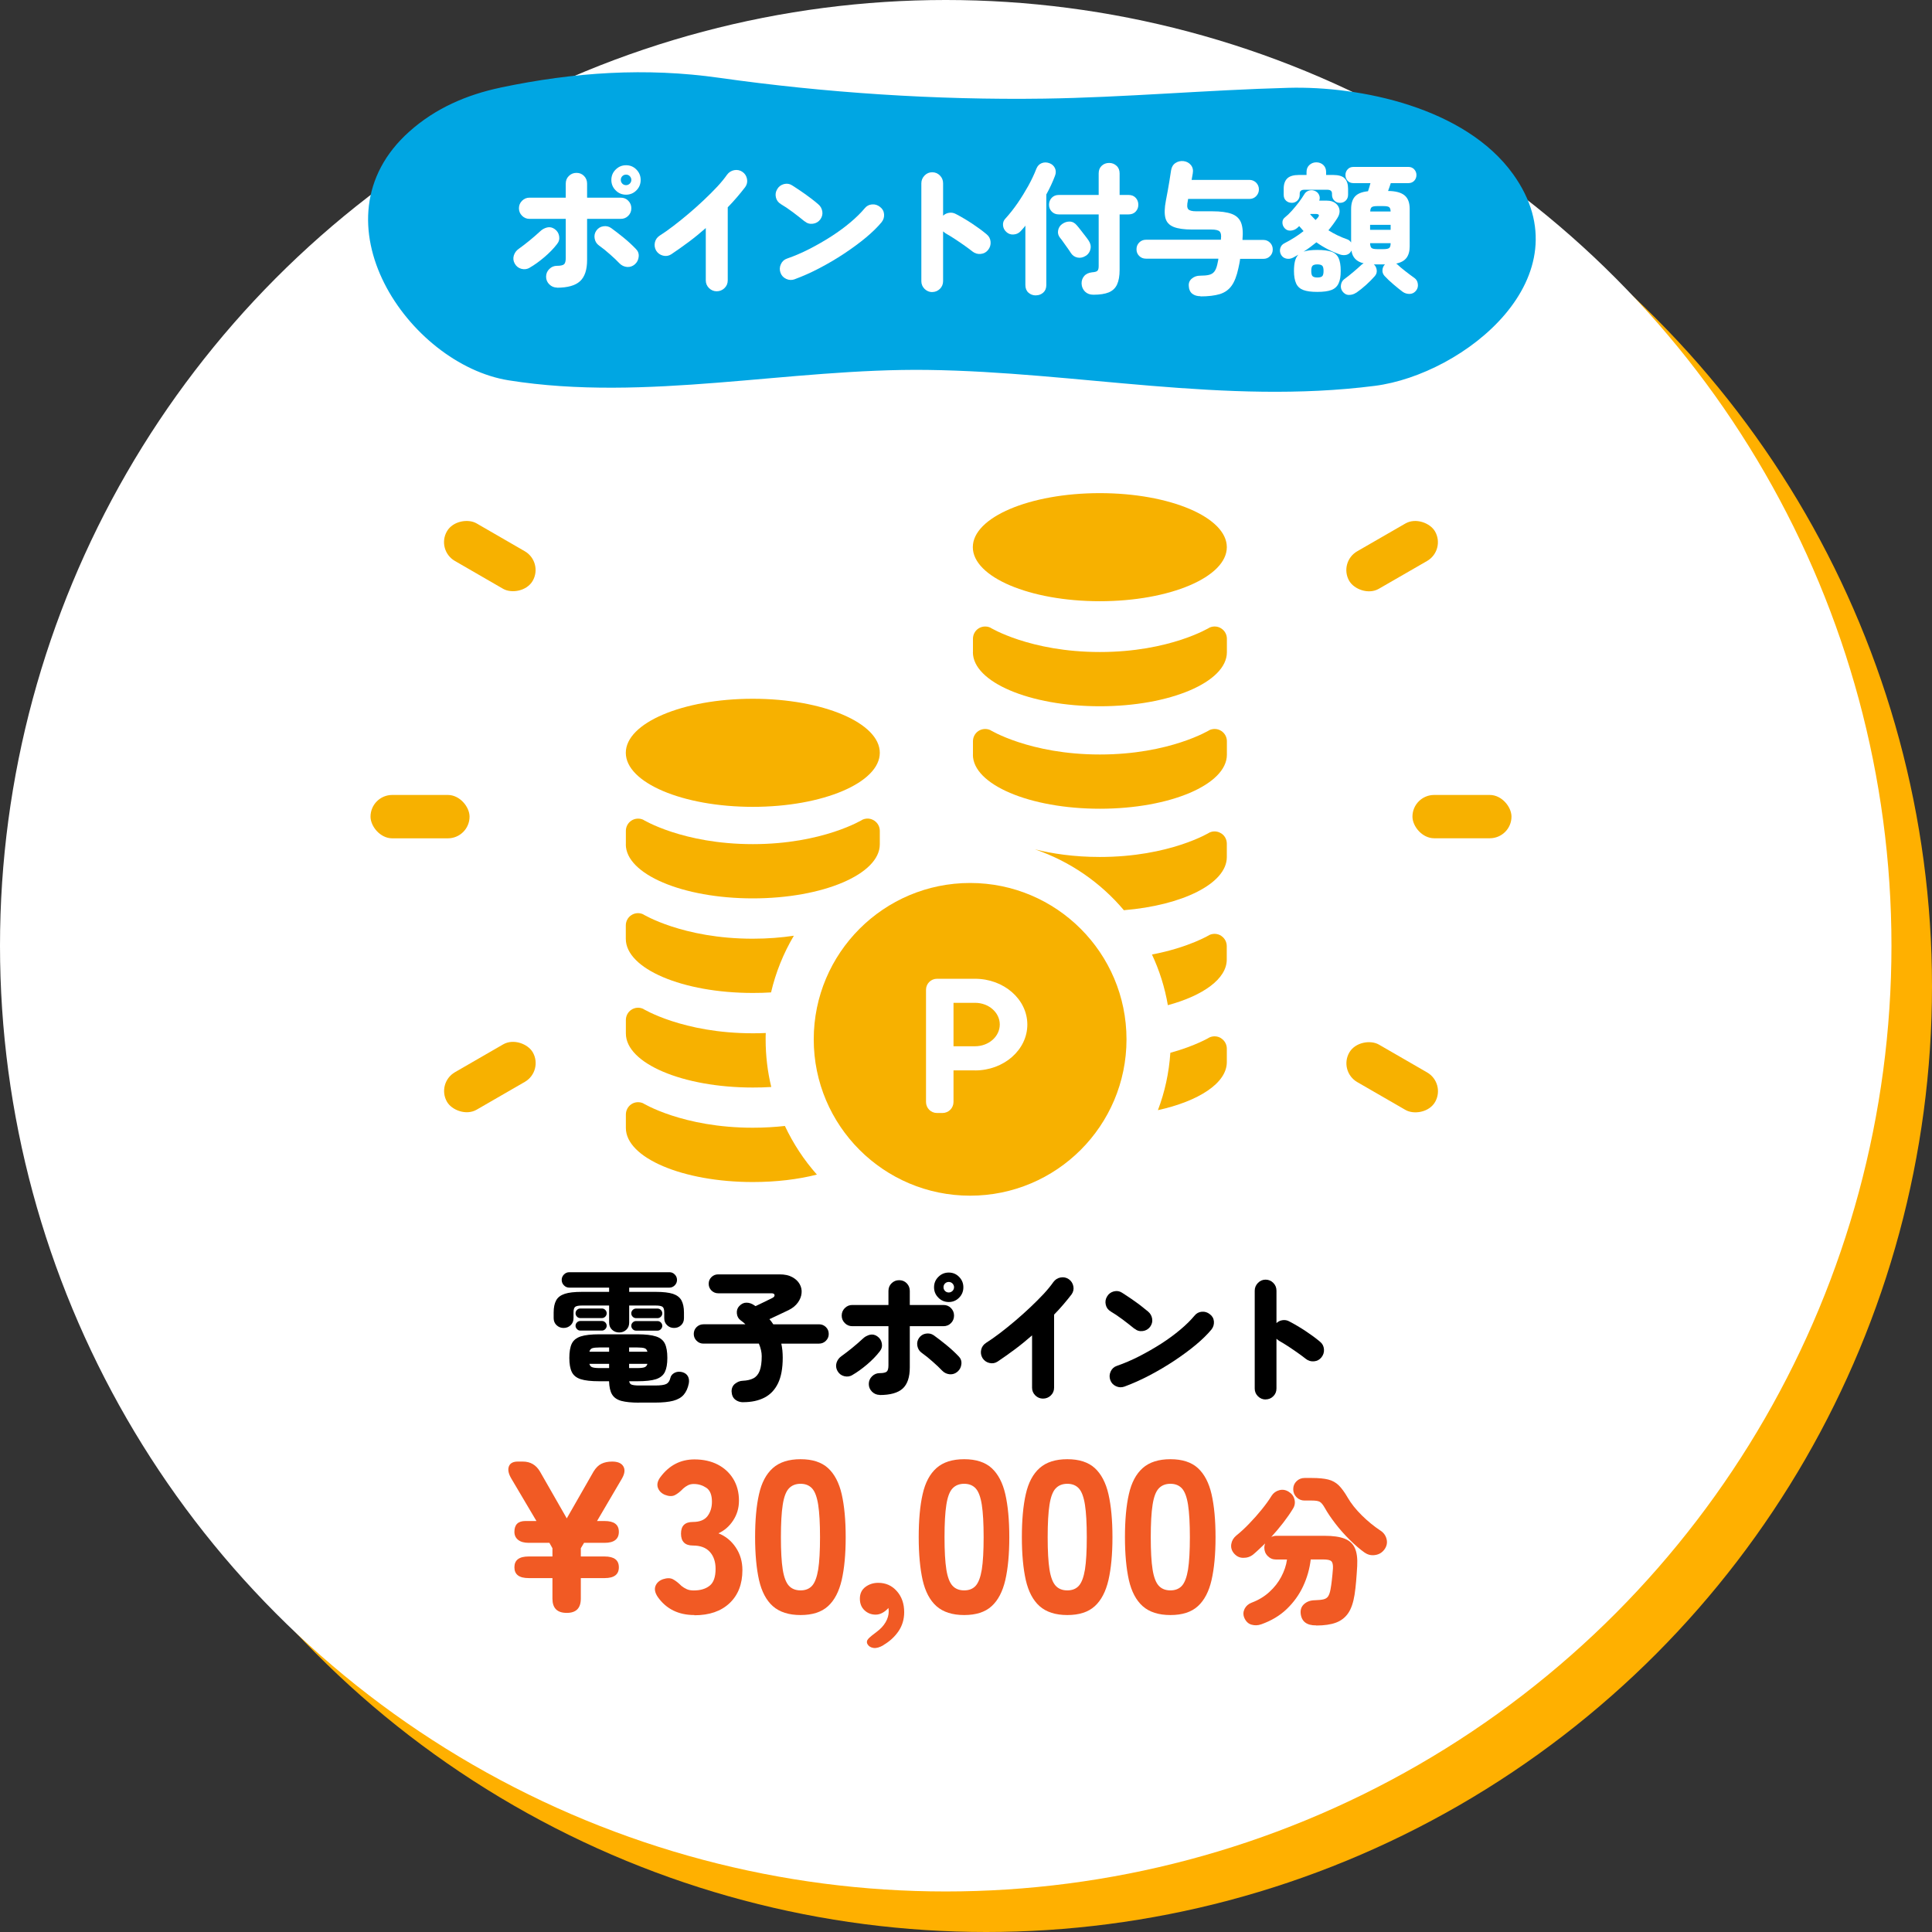 <?xml version="1.0" encoding="UTF-8"?><svg id="_レイヤー_2" xmlns="http://www.w3.org/2000/svg" width="286" height="286" viewBox="0 0 286 286"><rect x="0" y="0" width="286" height="286" fill="#333333" stroke="none"/><defs><style>.cls-1{fill:#00a6e3;}.cls-1,.cls-2,.cls-3,.cls-4,.cls-5,.cls-6{stroke-width:0px;}.cls-2{fill:#f7b100;}.cls-4{fill:#ffb000;}.cls-5{fill:#fff;}.cls-6{fill:#f15a24;}</style></defs><g id="_レイヤー_1-2"><circle class="cls-4" cx="146" cy="146" r="140"/><circle class="cls-5" cx="140" cy="140" r="140"/><path class="cls-3" d="m91.66,197.25c-.41,0-.76-.13-1.05-.4-.29-.27-.44-.62-.44-1.07v-2.52h-3.99c-.49,0-.83.06-1.01.18-.18.12-.27.4-.27.85v.84c0,.43-.14.78-.43,1.05-.29.27-.63.4-1.04.4s-.73-.13-1.03-.4c-.29-.27-.44-.62-.44-1.05v-.84c0-.74.12-1.34.37-1.79.24-.45.67-.77,1.27-.97.6-.2,1.44-.29,2.52-.29h4.05v-.63h-5.9c-.31,0-.57-.11-.79-.34-.22-.22-.33-.49-.33-.8s.11-.57.33-.8c.22-.22.48-.34.79-.34h14.83c.31,0,.57.11.79.34.22.22.33.49.33.8s-.11.57-.33.8c-.22.22-.48.34-.79.34h-5.96v.63h3.97c1.08,0,1.91.1,2.51.29.59.2,1.01.52,1.26.97.24.45.37,1.04.37,1.79v.84c0,.43-.14.78-.43,1.05-.29.27-.63.4-1.04.4s-.73-.13-1.02-.4c-.29-.27-.43-.62-.43-1.05v-.84c0-.45-.09-.73-.27-.85s-.52-.18-1.01-.18h-3.91v2.52c0,.45-.14.8-.43,1.07-.29.27-.63.4-1.04.4Zm2.96,10.39c-1.12,0-2-.09-2.64-.26-.64-.18-1.09-.49-1.37-.95s-.42-1.11-.45-1.96h-1.45c-1.2,0-2.12-.1-2.76-.31s-1.07-.57-1.31-1.07-.36-1.2-.36-2.08.12-1.6.36-2.1.68-.86,1.31-1.07,1.56-.32,2.76-.32h5.65c1.2,0,2.12.11,2.76.32.64.21,1.07.57,1.31,1.07.24.5.36,1.2.36,2.1s-.12,1.58-.36,2.08c-.24.5-.68.86-1.31,1.07-.64.21-1.56.31-2.76.31h-1.22c.04.27.17.44.38.51s.57.12,1.09.12h2.35c.83,0,1.39-.08,1.68-.23s.49-.44.59-.86c.07-.34.27-.59.61-.78.34-.18.72-.22,1.16-.11.39.11.67.32.83.61s.21.64.14,1.05c-.14.7-.39,1.26-.75,1.68s-.88.72-1.56.9c-.69.18-1.58.27-2.69.27h-2.35Zm-8.71-12.52c-.2,0-.36-.07-.5-.21-.14-.14-.21-.31-.21-.5s.07-.36.21-.5c.14-.14.31-.21.5-.21h3.19c.2,0,.36.07.5.21.14.14.21.31.21.5s-.07.36-.21.5c-.14.14-.31.21-.5.21h-3.19Zm0,1.85c-.2,0-.36-.07-.5-.22-.14-.15-.21-.31-.21-.49,0-.2.07-.36.21-.5.14-.14.31-.21.5-.21h3.19c.2,0,.36.07.5.21.14.14.21.31.21.5,0,.18-.07.35-.21.49-.14.15-.31.22-.5.22h-3.19Zm1.34,3.13h2.92v-.63h-1.43c-.49,0-.84.04-1.06.11-.22.07-.36.25-.43.52Zm1.49,2.42h1.43v-.63h-2.92c.07.27.21.44.43.51.22.08.57.12,1.06.12Zm4.39-2.42h2.71c-.07-.28-.21-.45-.43-.52-.22-.07-.58-.11-1.08-.11h-1.2v.63Zm0,2.42h1.2c.5,0,.86-.04,1.08-.12.22-.08.36-.25.43-.51h-2.71v.63Zm1.03-7.39c-.2,0-.36-.07-.5-.21-.14-.14-.21-.31-.21-.5s.07-.36.21-.5c.14-.14.31-.21.5-.21h3.17c.2,0,.36.07.5.21s.21.31.21.5-.07.36-.21.5-.31.21-.5.21h-3.17Zm0,1.85c-.2,0-.36-.07-.5-.22-.14-.15-.21-.31-.21-.49,0-.2.07-.36.21-.5.14-.14.31-.21.5-.21h3.17c.2,0,.36.07.5.21.14.14.21.31.21.5,0,.18-.07.35-.21.49-.14.15-.31.22-.5.22h-3.17Z"/><path class="cls-3" d="m110.05,207.58c-.48,0-.88-.13-1.21-.39-.33-.26-.51-.65-.54-1.19-.01-.49.16-.88.51-1.16.36-.28.74-.43,1.14-.44.64-.03,1.17-.15,1.59-.37.41-.22.72-.59.92-1.11.2-.53.3-1.25.3-2.17,0-.56-.14-1.18-.42-1.85h-8.21c-.39,0-.73-.14-1.01-.42s-.42-.62-.42-1.01.14-.75.42-1.02c.28-.27.62-.41,1.01-.41h6.22c-.21-.21-.44-.4-.69-.57-.35-.25-.54-.6-.58-1.04-.04-.44.08-.8.35-1.08.32-.35.69-.52,1.09-.51.41,0,.81.15,1.2.43l.13.08c.32-.15.66-.32,1.02-.49.36-.17.67-.33.94-.46.27-.13.44-.21.49-.24.27-.13.38-.28.36-.45-.03-.18-.18-.26-.46-.26h-7.88c-.39,0-.72-.14-1-.41-.27-.27-.41-.6-.41-1s.14-.72.41-.99c.27-.27.61-.4,1-.4h9.09c.74,0,1.36.13,1.86.4.5.27.86.61,1.1,1.03.24.42.34.87.29,1.34-.04.48-.22.94-.54,1.39-.32.45-.77.83-1.38,1.13-.42.21-.88.43-1.37.65-.49.22-.98.46-1.47.69.2.22.39.48.57.76h6.78c.39,0,.73.14,1.01.41.28.27.42.61.42,1.02s-.14.73-.42,1.01c-.28.28-.62.42-1.01.42h-5.59c.07.32.12.66.16,1.01.03.35.05.71.05,1.07,0,1.57-.23,2.83-.7,3.8s-1.14,1.67-2.02,2.12c-.88.45-1.92.67-3.14.67Z"/><path class="cls-3" d="m126.19,203.55c-.38.22-.78.28-1.22.17-.43-.11-.76-.36-.99-.76-.22-.39-.27-.79-.15-1.21.13-.41.37-.75.74-1,.5-.36,1.04-.77,1.6-1.23s1.07-.9,1.53-1.33c.32-.31.68-.51,1.07-.6s.76-.01,1.11.24c.36.25.58.59.66,1.03.08.43-.02.83-.3,1.18-.53.69-1.17,1.34-1.9,1.96-.74.62-1.45,1.14-2.15,1.54Zm4.03,2.94c-.43,0-.81-.16-1.13-.47-.32-.32-.48-.7-.48-1.14s.16-.83.48-1.14c.32-.32.7-.47,1.13-.47.53,0,.88-.08,1.05-.23.17-.15.25-.47.25-.94v-5.78h-5.35c-.43,0-.81-.15-1.11-.46-.31-.31-.46-.68-.46-1.11s.15-.8.46-1.11c.31-.31.68-.46,1.11-.46h5.35v-2.08c0-.45.15-.83.46-1.13.31-.31.69-.46,1.13-.46s.82.15,1.12.46c.3.31.45.69.45,1.13v2.08h4.98c.45,0,.82.15,1.12.46.3.31.45.68.45,1.11s-.15.81-.45,1.11c-.3.31-.68.46-1.12.46h-4.98v6.09c0,1.46-.35,2.5-1.05,3.14s-1.84.96-3.42.96Zm11.53-3.44c-.34.29-.72.42-1.15.39-.43-.04-.81-.21-1.13-.54-.39-.41-.85-.85-1.39-1.32-.53-.48-1.08-.92-1.64-1.32-.35-.25-.56-.59-.64-1.02-.08-.43,0-.82.24-1.17.25-.36.59-.58,1.02-.65.43-.07.82.01,1.17.25.53.38,1.14.85,1.83,1.41.69.56,1.29,1.12,1.83,1.68.32.31.47.69.43,1.14-.04.46-.22.84-.56,1.14Zm-1.3-10.31c-.6,0-1.12-.21-1.54-.64-.43-.43-.64-.94-.64-1.54s.21-1.12.64-1.54c.43-.43.94-.64,1.54-.64s1.11.21,1.53.64c.42.43.63.94.63,1.54s-.21,1.12-.63,1.54c-.42.43-.93.64-1.53.64Zm0-1.41c.21,0,.39-.08.55-.23.15-.15.23-.34.23-.55s-.08-.39-.23-.55c-.15-.15-.34-.23-.55-.23-.22,0-.41.08-.56.23s-.22.34-.22.55.07.39.22.55c.15.15.33.23.56.23Z"/><path class="cls-3" d="m154.39,207.04c-.43,0-.81-.16-1.13-.47-.32-.32-.48-.7-.48-1.14v-7.75c-.81.71-1.65,1.4-2.52,2.05-.87.65-1.74,1.26-2.6,1.84-.38.24-.78.3-1.22.19s-.77-.36-1.01-.74c-.22-.39-.28-.8-.18-1.23.1-.43.35-.76.72-1,.6-.38,1.27-.85,2.01-1.41.74-.56,1.49-1.17,2.26-1.82.77-.65,1.52-1.32,2.26-2.02.73-.69,1.4-1.36,2-2,.59-.64,1.07-1.23,1.44-1.76.27-.36.62-.59,1.06-.67s.84,0,1.21.25c.36.25.59.6.68,1.04.09.44,0,.84-.26,1.21-.38.49-.78.99-1.21,1.49-.43.5-.89,1.01-1.38,1.51v10.82c0,.45-.16.83-.48,1.14-.32.31-.71.47-1.16.47Z"/><path class="cls-3" d="m167.95,196.71c-.56-.46-1.16-.93-1.79-1.4s-1.21-.86-1.74-1.17c-.39-.24-.64-.57-.73-1-.1-.43-.04-.83.19-1.21.22-.39.56-.64,1-.76.44-.11.84-.05,1.21.19.42.27.87.56,1.35.89s.94.66,1.39,1c.44.34.81.64,1.12.9.34.28.54.64.61,1.07.07.43-.04.83-.31,1.2-.27.35-.63.56-1.08.62-.46.06-.86-.05-1.21-.35Zm-1.49,8.55c-.42.15-.84.14-1.25-.05-.41-.19-.7-.49-.85-.91-.15-.42-.14-.84.05-1.26.19-.42.49-.7.91-.84,1.09-.38,2.2-.85,3.33-1.43s2.21-1.2,3.26-1.87c1.04-.67,1.99-1.37,2.83-2.08.85-.71,1.54-1.4,2.09-2.06.28-.35.64-.54,1.08-.58.44-.04.84.09,1.19.37.36.27.56.62.6,1.07.03.45-.09.85-.37,1.2-.59.71-1.36,1.47-2.32,2.27-.96.8-2.03,1.58-3.2,2.36-1.18.78-2.4,1.5-3.66,2.16s-2.5,1.21-3.69,1.65Z"/><path class="cls-3" d="m187.35,207.17c-.43,0-.81-.16-1.13-.47-.32-.32-.48-.7-.48-1.14v-14.49c0-.45.16-.83.48-1.16.32-.32.7-.48,1.13-.48s.83.16,1.14.48c.32.32.47.71.47,1.16v4.79c.25-.24.55-.38.9-.43.35-.05.68.01.99.18.83.43,1.63.91,2.42,1.43.78.52,1.5,1.04,2.14,1.58.35.28.54.65.58,1.1s-.09.86-.37,1.21c-.28.35-.65.55-1.1.59-.46.04-.86-.08-1.21-.36-.39-.31-.83-.63-1.31-.97s-.96-.65-1.42-.96c-.46-.3-.88-.55-1.24-.75-.06-.04-.12-.09-.18-.14-.06-.05-.13-.1-.2-.16v7.37c0,.45-.16.83-.47,1.14-.31.31-.7.47-1.14.47Z"/><path class="cls-2" d="m144.34,148.45h-3.19v6.43h3.19c2.02,0,3.66-1.44,3.66-3.22s-1.64-3.21-3.66-3.21Z"/><path class="cls-2" d="m143.61,130.71c-12.78,0-23.15,10.37-23.15,23.15s10.37,23.14,23.15,23.14,23.15-10.36,23.15-23.14-10.37-23.15-23.15-23.15Zm.73,27.74h-3.19v4.68c0,.9-.73,1.63-1.63,1.63h-.82c-.9,0-1.62-.73-1.62-1.63v-16.62c0-.89.73-1.62,1.62-1.62h5.64c4.27,0,7.74,3.04,7.74,6.78s-3.47,6.79-7.74,6.79Z"/><path class="cls-2" d="m130.24,111.44c0,4.42-8.42,8-18.8,8s-18.8-3.58-18.8-8,8.41-8,18.8-8,18.8,3.58,18.8,8Z"/><path class="cls-2" d="m92.64,124.99c0,4.42,8.41,8,18.8,8s18.8-3.58,18.8-8v-1.99c0-.61-.3-1.18-.82-1.52-.51-.34-1.15-.4-1.72-.15,0,0-5.88,3.63-16.26,3.63s-16.26-3.63-16.26-3.63c-.57-.24-1.21-.18-1.72.15-.51.34-.81.91-.81,1.52v1.99Z"/><path class="cls-2" d="m117.51,138.53c-1.53,2.58-2.67,5.4-3.37,8.38-.89.06-1.79.08-2.71.08-10.38,0-18.79-3.58-18.79-8.01v-1.98c0-.61.3-1.19.81-1.52.51-.34,1.15-.4,1.72-.15,0,0,5.89,3.63,16.26,3.63,2.24,0,4.27-.17,6.08-.44Z"/><path class="cls-2" d="m114.17,160.91c-.89.06-1.81.08-2.73.08-10.38,0-18.79-3.58-18.79-8v-1.99c0-.61.3-1.19.81-1.52.51-.34,1.15-.4,1.72-.15,0,0,5.89,3.63,16.26,3.63.66,0,1.29-.01,1.92-.04-.02.31-.02.62-.02.93,0,2.42.28,4.79.83,7.05Z"/><path class="cls-2" d="m120.92,173.88c-2.78.71-6.02,1.1-9.48,1.1-10.38,0-18.79-3.59-18.79-8v-1.99c0-.61.3-1.19.81-1.53.51-.34,1.15-.39,1.72-.15,0,0,5.89,3.63,16.26,3.63,1.7,0,3.3-.1,4.75-.26,1.24,2.63,2.83,5.05,4.74,7.2Z"/><path class="cls-2" d="m181.61,81c0,4.42-8.42,8-18.8,8s-18.8-3.58-18.8-8,8.41-8,18.8-8,18.8,3.58,18.8,8Z"/><path class="cls-2" d="m144.02,111.72c0,4.42,8.41,8,18.8,8s18.8-3.58,18.8-8v-1.99c0-.61-.3-1.18-.82-1.52-.51-.34-1.15-.39-1.72-.15,0,0-5.88,3.63-16.26,3.63s-16.26-3.63-16.26-3.63c-.57-.24-1.21-.18-1.72.15-.51.34-.81.91-.81,1.52v1.99Z"/><path class="cls-2" d="m144.02,96.55c0,4.42,8.41,8,18.8,8s18.8-3.58,18.8-8v-1.99c0-.61-.3-1.18-.82-1.52-.51-.34-1.15-.39-1.72-.15,0,0-5.88,3.63-16.26,3.63s-16.26-3.63-16.26-3.63c-.57-.24-1.21-.18-1.72.15-.51.34-.81.91-.81,1.52v1.99Z"/><path class="cls-2" d="m180.79,153.71c-.51-.34-1.15-.39-1.72-.15,0,0-2.05,1.25-5.82,2.29-.2,2.97-.82,5.81-1.84,8.49,6.05-1.33,10.2-4.01,10.2-7.11v-1.99c0-.61-.3-1.18-.82-1.52Z"/><path class="cls-2" d="m180.79,138.54c-.51-.34-1.15-.39-1.72-.15,0,0-3.03,1.86-8.54,2.91,1.1,2.35,1.9,4.86,2.35,7.5,5.24-1.42,8.72-3.91,8.72-6.75v-1.99c0-.61-.3-1.18-.82-1.52Z"/><path class="cls-2" d="m180.79,123.38c-.51-.34-1.15-.4-1.72-.15,0,0-5.88,3.63-16.26,3.63-3.85,0-7.08-.5-9.61-1.13,5.17,1.77,9.72,4.91,13.17,9.01,8.67-.71,15.24-3.95,15.24-7.86v-1.99c0-.61-.3-1.18-.82-1.52Z"/><rect class="cls-2" x="69.31" y="75" width="6.42" height="14.66" rx="3.21" ry="3.21" transform="translate(-35.06 103.92) rotate(-59.98)"/><rect class="cls-2" x="202.88" y="152.12" width="6.41" height="14.66" rx="3.21" ry="3.21" transform="translate(-35.04 258.22) rotate(-60)"/><rect class="cls-2" x="54.85" y="117.68" width="14.66" height="6.42" rx="3.21" ry="3.21"/><rect class="cls-2" x="209.09" y="117.68" width="14.66" height="6.41" rx="3.21" ry="3.21"/><rect class="cls-2" x="65.18" y="156.24" width="14.66" height="6.41" rx="3.21" ry="3.21" transform="translate(-70 57.61) rotate(-30)"/><rect class="cls-2" x="198.75" y="79.13" width="14.66" height="6.41" rx="3.21" ry="3.21" transform="translate(-13.58 113.91) rotate(-29.96)"/><path class="cls-6" d="m83.89,238.76c-1.41,0-2.11-.7-2.11-2.11v-3.04h-3.52c-1.41,0-2.11-.53-2.11-1.6s.7-1.6,2.11-1.6h3.52v-1.22l-.45-.8h-3.07c-.66,0-1.18-.14-1.55-.43s-.56-.69-.56-1.2c0-1.07.54-1.6,1.63-1.6h1.63l-3.71-6.27c-.43-.72-.55-1.33-.37-1.81.18-.48.62-.72,1.33-.72h.74c1.11,0,1.95.49,2.53,1.47l3.97,6.94,3.97-6.94c.34-.55.73-.94,1.17-1.15.44-.21.96-.32,1.58-.32.83,0,1.39.24,1.66.72.28.48.2,1.08-.22,1.81l-3.68,6.27h1.12c1.41,0,2.11.53,2.11,1.6s-.7,1.63-2.11,1.63h-3.04l-.48.8v1.22h3.52c1.41,0,2.11.53,2.11,1.6s-.7,1.6-2.11,1.6h-3.52v3.04c0,1.41-.69,2.11-2.08,2.11Z"/><path class="cls-6" d="m102.8,239.08c-2.37,0-4.18-.9-5.44-2.69-.41-.62-.51-1.16-.32-1.63.19-.47.57-.8,1.12-.99.6-.19,1.09-.19,1.47.02.38.2.8.53,1.25.98.23.19.5.35.78.48.29.13.63.19,1.04.19.98,0,1.76-.23,2.35-.7.59-.47.88-1.3.88-2.5,0-1.04-.28-1.88-.85-2.51-.57-.63-1.4-.94-2.51-.94-1.17,0-1.76-.59-1.76-1.76s.59-1.73,1.76-1.73c1,0,1.72-.29,2.16-.86.44-.58.66-1.29.66-2.14,0-1-.28-1.69-.83-2.06-.56-.37-1.17-.56-1.86-.56-.32,0-.61.06-.86.19-.26.13-.49.29-.7.48-.45.47-.87.8-1.26.99-.39.19-.88.17-1.46-.06-.53-.23-.88-.59-1.04-1.07-.16-.48-.03-1.01.4-1.58,1.3-1.73,2.98-2.59,5.02-2.59,1.32,0,2.47.26,3.46.77.98.51,1.75,1.23,2.3,2.14.55.92.83,1.98.83,3.2,0,1.09-.29,2.06-.86,2.93s-1.3,1.5-2.18,1.9c1.04.41,1.9,1.1,2.56,2.08s.99,2.1.99,3.36c0,2.07-.63,3.7-1.9,4.9s-3,1.79-5.2,1.79Z"/><path class="cls-6" d="m118.51,239.08c-1.75,0-3.11-.44-4.1-1.31-.98-.87-1.66-2.17-2.05-3.87-.38-1.71-.58-3.82-.58-6.34s.19-4.66.58-6.37c.38-1.71,1.07-3,2.05-3.87.98-.87,2.35-1.31,4.1-1.31s3.1.44,4.06,1.31c.96.88,1.64,2.17,2.03,3.87.39,1.71.59,3.83.59,6.37s-.2,4.63-.59,6.34c-.4,1.71-1.07,3-2.03,3.87-.96.88-2.32,1.31-4.06,1.31Zm0-3.65c.73,0,1.3-.23,1.71-.69s.71-1.26.9-2.4c.18-1.14.27-2.74.27-4.78s-.09-3.65-.27-4.8c-.18-1.15-.48-1.96-.9-2.42-.42-.46-.99-.69-1.71-.69s-1.3.23-1.73.69c-.43.46-.73,1.26-.91,2.42-.18,1.15-.27,2.75-.27,4.8s.09,3.64.27,4.78c.18,1.14.49,1.94.91,2.4s1,.69,1.73.69Z"/><path class="cls-6" d="m130.8,243.53c-.58.34-1.07.48-1.49.42-.42-.06-.71-.25-.88-.54s-.12-.58.14-.85.68-.6,1.23-1.01.99-.88,1.3-1.41.46-1.07.46-1.6c0-.11,0-.2-.02-.27-.01-.07-.02-.15-.02-.24-.24.28-.52.51-.85.7-.33.19-.68.29-1.04.29-.64,0-1.19-.21-1.65-.64-.46-.43-.69-1-.69-1.73s.27-1.32.82-1.73,1.18-.61,1.9-.61c1.11,0,2.03.41,2.75,1.23.73.82,1.09,1.86,1.09,3.12,0,1.04-.28,1.98-.83,2.8-.56.82-1.3,1.51-2.24,2.06Z"/><path class="cls-6" d="m142.73,239.08c-1.75,0-3.11-.44-4.1-1.31-.98-.87-1.66-2.17-2.05-3.87-.38-1.71-.58-3.82-.58-6.34s.19-4.66.58-6.37c.38-1.71,1.07-3,2.05-3.87.98-.87,2.35-1.31,4.1-1.31s3.1.44,4.06,1.31c.96.88,1.64,2.17,2.03,3.87.39,1.71.59,3.83.59,6.37s-.2,4.63-.59,6.34c-.4,1.71-1.07,3-2.03,3.87-.96.88-2.32,1.31-4.06,1.31Zm0-3.65c.73,0,1.3-.23,1.71-.69s.71-1.26.9-2.4c.18-1.14.27-2.74.27-4.78s-.09-3.65-.27-4.8c-.18-1.15-.48-1.96-.9-2.42-.42-.46-.99-.69-1.71-.69s-1.3.23-1.73.69c-.43.46-.73,1.26-.91,2.42-.18,1.15-.27,2.75-.27,4.8s.09,3.64.27,4.78c.18,1.14.49,1.94.91,2.4s1,.69,1.73.69Z"/><path class="cls-6" d="m158,239.08c-1.75,0-3.11-.44-4.1-1.31-.98-.87-1.66-2.17-2.05-3.87-.38-1.71-.58-3.82-.58-6.34s.19-4.66.58-6.37c.38-1.71,1.07-3,2.05-3.87.98-.87,2.35-1.31,4.1-1.31s3.1.44,4.06,1.31c.96.88,1.64,2.17,2.03,3.87.39,1.71.59,3.83.59,6.37s-.2,4.63-.59,6.34c-.4,1.71-1.07,3-2.03,3.87-.96.88-2.32,1.31-4.06,1.31Zm0-3.65c.73,0,1.3-.23,1.71-.69s.71-1.26.9-2.4c.18-1.14.27-2.74.27-4.78s-.09-3.65-.27-4.8c-.18-1.15-.48-1.96-.9-2.42-.42-.46-.99-.69-1.71-.69s-1.3.23-1.73.69c-.43.46-.73,1.26-.91,2.42-.18,1.15-.27,2.75-.27,4.8s.09,3.64.27,4.78c.18,1.14.49,1.94.91,2.4s1,.69,1.73.69Z"/><path class="cls-6" d="m173.26,239.08c-1.75,0-3.12-.44-4.1-1.31-.98-.87-1.66-2.17-2.05-3.87-.38-1.71-.58-3.82-.58-6.34s.19-4.66.58-6.37c.38-1.71,1.07-3,2.05-3.87.98-.87,2.35-1.31,4.1-1.31s3.1.44,4.06,1.31c.96.88,1.64,2.17,2.03,3.87.39,1.71.59,3.83.59,6.37s-.2,4.63-.59,6.34c-.39,1.71-1.07,3-2.03,3.87-.96.88-2.31,1.31-4.06,1.31Zm0-3.65c.72,0,1.3-.23,1.71-.69s.71-1.26.9-2.4c.18-1.14.27-2.74.27-4.78s-.09-3.65-.27-4.8c-.18-1.15-.48-1.96-.9-2.42-.42-.46-.99-.69-1.71-.69s-1.3.23-1.73.69c-.43.46-.73,1.26-.91,2.42-.18,1.15-.27,2.75-.27,4.8s.09,3.64.27,4.78c.18,1.14.49,1.94.91,2.4s1,.69,1.73.69Z"/><path class="cls-6" d="m194.84,240.61c-1.41.02-2.18-.58-2.3-1.78-.05-.58.13-1.04.53-1.39.4-.35.91-.54,1.54-.55.58-.02,1.02-.06,1.33-.14.31-.08.54-.23.68-.46.14-.22.26-.56.34-1.01.08-.43.15-.9.2-1.39.06-.5.11-1.06.16-1.7.03-.54-.05-.9-.24-1.08-.19-.18-.59-.26-1.2-.26h-1.85c-.16,1.39-.54,2.72-1.13,3.98-.59,1.26-1.4,2.38-2.42,3.36-1.02.98-2.28,1.73-3.77,2.26-.5.18-.98.19-1.46.05-.48-.14-.83-.49-1.06-1.03-.18-.45-.16-.88.05-1.31.21-.42.56-.73,1.06-.92,1.01-.38,1.88-.91,2.6-1.57.73-.66,1.32-1.41,1.76-2.24s.74-1.69.86-2.57h-1.61c-.5,0-.91-.17-1.25-.52-.34-.34-.5-.76-.5-1.24,0-.21.04-.42.12-.62-.32.3-.63.6-.92.88s-.58.53-.85.76c-.43.34-.92.5-1.48.49-.55,0-1.01-.24-1.38-.68-.34-.42-.46-.87-.38-1.36s.32-.9.72-1.24c.64-.51,1.29-1.11,1.94-1.79.66-.68,1.28-1.38,1.86-2.1s1.07-1.39,1.45-2.02c.27-.42.65-.69,1.13-.82.48-.13.94-.06,1.39.22.45.27.74.65.86,1.13.13.48.06.94-.22,1.39-.4.66-.88,1.35-1.45,2.09-.57.74-1.16,1.43-1.76,2.09.11-.05.23-.09.35-.12.12-.03.24-.05.37-.05h7.2c1.23,0,2.21.14,2.93.42.72.28,1.23.74,1.52,1.39.3.65.41,1.54.35,2.68-.05.83-.1,1.58-.16,2.26-.06.67-.13,1.33-.23,1.97-.18,1.14-.48,2.04-.92,2.7-.44.66-1.05,1.14-1.82,1.43s-1.76.43-2.94.43Zm7.2-10.75c-.72-.51-1.46-1.15-2.23-1.91s-1.48-1.56-2.12-2.39-1.17-1.61-1.57-2.33c-.26-.46-.5-.76-.73-.9-.23-.14-.63-.2-1.19-.2h-1.08c-.46,0-.86-.16-1.19-.49-.33-.33-.49-.72-.49-1.19s.16-.86.49-1.18c.33-.32.72-.48,1.19-.48h1.08c1.01,0,1.82.08,2.42.23.61.15,1.12.44,1.55.85.42.42.87,1.02,1.33,1.82.51.88,1.21,1.76,2.09,2.63.88.87,1.81,1.63,2.78,2.27.46.3.76.72.89,1.25.13.53.03,1.02-.29,1.49-.34.48-.79.77-1.37.86-.58.1-1.1-.02-1.56-.34Z"/><path class="cls-1" d="m74.07,12.97c10.92-2.3,21.58-2.99,32.41-1.45,15.6,2.21,32.07,3.31,48.1,3.08,11.76-.17,24.12-1.28,36.14-1.6,10.6-.29,26.16,2.9,33.26,12.77,10.96,15.23-7.29,29.67-20.47,31.35-22.15,2.83-44.07-2.07-66.19-2.36-20.48-.27-41.68,4.79-62.03,1.54-14.78-2.36-29.41-23.71-14.68-36.84,3.83-3.42,8.45-5.43,13.48-6.49"/><path class="cls-5" d="m78.42,39.63c-.38.22-.78.28-1.22.17-.43-.11-.76-.36-.99-.76s-.27-.79-.15-1.21c.13-.41.37-.75.74-1,.5-.36,1.04-.77,1.6-1.23.56-.46,1.07-.9,1.53-1.33.32-.31.68-.51,1.07-.6.39-.09.76-.01,1.11.24.36.25.58.59.66,1.03.08.43-.02.83-.3,1.18-.53.69-1.17,1.34-1.9,1.96s-1.45,1.14-2.15,1.54Zm4.03,2.94c-.43,0-.81-.16-1.13-.47-.32-.32-.48-.7-.48-1.14s.16-.83.48-1.14c.32-.32.7-.47,1.13-.47.53,0,.88-.08,1.05-.23.17-.15.25-.47.25-.94v-5.78h-5.36c-.43,0-.8-.15-1.11-.46-.31-.31-.46-.68-.46-1.11s.15-.8.46-1.11c.31-.31.68-.46,1.11-.46h5.36v-2.08c0-.45.15-.83.46-1.13.31-.31.69-.46,1.13-.46s.82.15,1.12.46c.3.31.45.69.45,1.13v2.08h4.98c.45,0,.82.15,1.12.46s.45.68.45,1.11-.15.81-.45,1.11c-.3.31-.68.46-1.12.46h-4.98v6.09c0,1.46-.35,2.5-1.05,3.14s-1.84.96-3.42.96Zm11.53-3.44c-.34.29-.72.42-1.15.39-.43-.04-.81-.21-1.13-.54-.39-.41-.85-.85-1.39-1.32-.53-.48-1.08-.92-1.64-1.32-.35-.25-.56-.59-.64-1.02s0-.82.24-1.17c.25-.36.59-.58,1.02-.65s.82.01,1.17.25c.53.38,1.14.85,1.83,1.41.69.56,1.29,1.12,1.83,1.68.32.31.47.69.43,1.14s-.22.84-.56,1.14Zm-1.3-10.31c-.6,0-1.12-.21-1.54-.64-.43-.43-.64-.94-.64-1.54s.21-1.12.64-1.54c.43-.43.94-.64,1.54-.64s1.11.21,1.53.64c.42.43.63.94.63,1.54s-.21,1.12-.63,1.54-.93.64-1.53.64Zm0-1.41c.21,0,.39-.08.55-.23.15-.15.23-.34.23-.55s-.08-.39-.23-.55-.34-.23-.55-.23c-.22,0-.41.08-.56.23-.15.15-.22.34-.22.55s.07.39.22.55c.15.15.33.23.56.23Z"/><path class="cls-5" d="m106.09,43.12c-.43,0-.81-.16-1.13-.47-.32-.32-.48-.7-.48-1.14v-7.75c-.81.71-1.65,1.4-2.52,2.05-.87.65-1.74,1.26-2.6,1.84-.38.24-.78.3-1.22.19-.43-.11-.77-.36-1.01-.74-.22-.39-.28-.8-.18-1.23.1-.43.35-.76.72-1,.6-.38,1.27-.85,2-1.41.74-.56,1.49-1.17,2.26-1.82.77-.65,1.52-1.32,2.26-2.02.73-.69,1.4-1.36,2-2,.59-.64,1.07-1.23,1.44-1.76.27-.36.62-.59,1.06-.67.44-.08.84,0,1.21.25s.59.6.68,1.04c.09.44,0,.84-.26,1.21-.38.49-.78.99-1.21,1.49-.43.5-.89,1.01-1.38,1.51v10.82c0,.45-.16.83-.48,1.14-.32.31-.71.47-1.16.47Z"/><path class="cls-5" d="m119.13,32.79c-.56-.46-1.16-.93-1.79-1.4s-1.21-.86-1.74-1.17c-.39-.24-.64-.57-.74-1s-.04-.83.19-1.21c.22-.39.56-.64,1-.76.44-.11.84-.05,1.21.19.42.27.87.56,1.35.89.48.33.94.66,1.39,1s.82.64,1.12.9c.34.28.54.64.61,1.07.07.43-.04.83-.31,1.2-.27.35-.63.56-1.08.62-.46.06-.86-.05-1.21-.35Zm-1.49,8.55c-.42.15-.84.14-1.25-.05-.41-.19-.7-.49-.85-.91s-.14-.84.05-1.26c.19-.42.49-.7.91-.84,1.09-.38,2.2-.85,3.33-1.43s2.21-1.2,3.25-1.87,1.99-1.37,2.83-2.08,1.54-1.4,2.09-2.06c.28-.35.64-.54,1.08-.58.44-.04.84.09,1.19.37.36.27.56.62.6,1.07s-.09.85-.37,1.2c-.59.71-1.36,1.47-2.32,2.27-.96.8-2.03,1.58-3.2,2.36s-2.4,1.5-3.66,2.16c-1.27.67-2.5,1.21-3.69,1.65Z"/><path class="cls-5" d="m138,43.24c-.43,0-.81-.16-1.13-.47-.32-.32-.48-.7-.48-1.14v-14.49c0-.45.16-.83.48-1.16s.7-.48,1.13-.48.83.16,1.14.48c.32.32.47.71.47,1.16v4.79c.25-.24.55-.38.9-.43.35-.05.68.01.99.18.83.43,1.63.91,2.42,1.43.78.52,1.5,1.04,2.14,1.58.35.28.54.65.58,1.1s-.09.86-.37,1.21c-.28.35-.65.55-1.1.59-.46.04-.86-.08-1.21-.36-.39-.31-.83-.63-1.31-.97-.48-.34-.96-.65-1.42-.96-.46-.3-.88-.55-1.24-.75-.06-.04-.12-.09-.18-.14-.06-.05-.13-.1-.2-.16v7.37c0,.45-.16.83-.47,1.14-.32.31-.7.47-1.14.47Z"/><path class="cls-5" d="m153.34,43.73c-.43,0-.8-.14-1.1-.41s-.45-.65-.45-1.12v-8.8c-.1.14-.21.28-.33.41-.12.13-.24.26-.35.39-.28.31-.63.48-1.05.51-.42.04-.79-.09-1.11-.39-.28-.27-.44-.59-.47-.97s.08-.71.35-.99c.63-.69,1.23-1.45,1.81-2.29s1.1-1.7,1.59-2.57c.48-.88.88-1.72,1.19-2.53.17-.41.43-.68.79-.82.36-.14.73-.14,1.12,0,.38.13.65.37.83.72.17.36.18.75.01,1.17-.34.9-.76,1.81-1.28,2.75v13.4c0,.48-.15.85-.45,1.12-.3.27-.66.41-1.08.41Zm8.53-.1c-.52,0-.93-.15-1.25-.46-.31-.31-.49-.7-.51-1.18-.01-.43.11-.81.38-1.12.27-.32.66-.5,1.18-.56.41-.03.67-.1.79-.23s.18-.35.18-.67v-7.67h-5.9c-.43,0-.78-.14-1.05-.42-.27-.28-.4-.62-.4-1.01s.13-.75.4-1.03.62-.42,1.05-.42h5.9v-3.19c0-.48.15-.85.45-1.13s.67-.42,1.1-.42.78.14,1.09.42c.31.28.46.66.46,1.13v3.19h1.32c.45,0,.8.14,1.06.42s.39.62.39,1.03-.13.73-.39,1.01c-.26.28-.61.42-1.06.42h-1.32v8.21c0,.91-.13,1.63-.38,2.17-.25.54-.66.92-1.22,1.16-.56.23-1.32.35-2.27.35Zm-1.11-5.78c-.41.27-.82.36-1.24.28-.42-.08-.76-.31-1.01-.7-.11-.18-.27-.42-.48-.71s-.42-.58-.62-.87-.37-.51-.51-.68c-.25-.32-.34-.68-.26-1.08.08-.4.28-.71.6-.93.35-.25.72-.37,1.12-.36s.75.2,1.04.55c.13.14.3.36.54.66.23.3.46.6.69.89.23.29.4.53.51.69.28.41.38.82.29,1.25-.08.43-.31.77-.67,1.02Z"/><path class="cls-5" d="m177.72,43.85c-.5,0-.91-.12-1.23-.37-.31-.25-.49-.63-.51-1.14-.04-.45.11-.82.45-1.1.34-.29.75-.43,1.23-.43.55,0,.98-.04,1.31-.12.33-.08.59-.23.78-.47.19-.24.34-.59.45-1.07.03-.14.06-.28.09-.43.04-.15.06-.29.07-.43h-10.73c-.39,0-.72-.13-.99-.4s-.4-.59-.4-.99.13-.72.4-1c.27-.27.6-.41.99-.41h11.11v-.13c.07-.55,0-.91-.2-1.1-.2-.19-.61-.28-1.21-.28h-2.83c-1.2,0-2.13-.13-2.77-.39-.64-.26-1.05-.7-1.21-1.32s-.14-1.48.07-2.57c.11-.56.21-1.06.28-1.49s.15-.88.23-1.34.16-1.02.26-1.66c.08-.49.3-.85.65-1.08.35-.23.75-.33,1.2-.28.45.06.81.25,1.08.58.27.33.37.74.28,1.23l-.17.97h8.55c.39,0,.72.14,1,.41.27.27.41.61.41,1s-.14.72-.41,1-.61.41-1,.41h-9.07l-.04.27c-.14.62-.12,1.03.05,1.24s.57.32,1.19.32h2.39c1.22,0,2.17.13,2.85.38s1.14.68,1.39,1.28c.24.6.32,1.43.22,2.5v.08h3.09c.39,0,.72.14.99.41.27.27.4.61.4,1s-.13.72-.4.99c-.27.27-.59.4-.99.4h-3.44c-.03.22-.06.46-.11.69-.04.24-.09.48-.15.71-.24,1.12-.57,1.98-1,2.58-.43.6-1.01,1.01-1.75,1.24-.74.22-1.69.34-2.86.34Z"/><path class="cls-5" d="m200.76,43.33c-.32.22-.68.33-1.07.33s-.71-.19-.97-.54c-.2-.28-.27-.6-.21-.96.06-.36.22-.63.48-.83.41-.29.85-.65,1.34-1.06s.89-.77,1.2-1.06c.08-.08.2-.16.34-.23-1.06-.24-1.67-.87-1.81-1.89-.15.32-.38.53-.69.62-.31.09-.64.08-.99-.03-.64-.22-1.26-.49-1.84-.79s-1.14-.64-1.67-1.02c-.29.24-.6.47-.9.7-.31.23-.64.46-.99.68.5-.17,1.18-.25,2.02-.25.9,0,1.59.09,2.09.26.5.17.85.49,1.06.93.21.45.32,1.08.32,1.91s-.1,1.4-.32,1.86c-.21.45-.56.78-1.06.97-.5.19-1.19.28-2.09.28s-1.57-.09-2.07-.28c-.5-.19-.85-.51-1.06-.97-.21-.46-.32-1.07-.32-1.86,0-.57.05-1.06.15-1.45.1-.39.27-.71.5-.95-.13.07-.26.14-.39.22s-.26.15-.39.22c-.36.18-.72.22-1.06.13s-.59-.3-.75-.61c-.15-.31-.18-.62-.08-.94.1-.32.3-.56.61-.71.55-.28,1.05-.57,1.52-.87.47-.3.91-.61,1.31-.93-.1-.11-.2-.23-.31-.36s-.22-.25-.34-.38c-.06.06-.11.11-.16.16-.05.05-.1.09-.16.14-.27.22-.58.35-.94.37-.36.02-.67-.1-.9-.37-.21-.24-.32-.51-.32-.83s.12-.56.36-.75c.34-.27.69-.6,1.05-1.01.36-.41.71-.82,1.03-1.25.32-.43.58-.81.78-1.14.17-.31.42-.5.76-.59s.66-.04.97.13c.24.14.41.34.5.59.1.25.1.51,0,.78h1.11c.55,0,.98.13,1.31.39.33.26.52.58.58.98.06.39-.05.8-.32,1.22-.2.31-.41.62-.63.92s-.46.6-.69.88c.42.27.86.51,1.33.74s.96.43,1.48.61c.22.08.41.24.55.46v-4.96c0-.83.2-1.45.59-1.87.39-.42,1.03-.67,1.91-.76.07-.2.14-.4.2-.62.06-.22.12-.41.16-.58h-2.5c-.38,0-.67-.12-.88-.35-.21-.23-.32-.51-.32-.85s.11-.6.32-.84.5-.36.88-.36h8.11c.36,0,.65.12.87.36.22.24.33.52.33.84s-.11.62-.33.85c-.22.23-.51.35-.87.35h-2.6c-.06.18-.12.37-.19.57-.07.2-.14.39-.21.59,1.12.01,1.93.23,2.44.65s.76,1.09.76,2.02v5.52c0,.73-.16,1.3-.48,1.72s-.83.7-1.53.84c.08.04.15.08.19.13.29.28.68.61,1.17.99.48.38.93.71,1.35,1.01.28.2.45.48.5.84.06.36-.01.69-.21.97-.25.35-.57.53-.97.55-.39.01-.75-.09-1.07-.32-.41-.31-.86-.67-1.35-1.09-.5-.42-.94-.84-1.33-1.26-.22-.25-.33-.54-.3-.87.02-.33.14-.61.37-.83h-1.64c.24.22.38.5.42.84s-.06.64-.29.9c-.38.43-.81.87-1.3,1.31-.49.44-.97.82-1.43,1.14Zm-9.55-13.31c-.32,0-.6-.1-.83-.31-.23-.21-.35-.5-.35-.86v-.92c0-.67.18-1.18.53-1.52s.93-.51,1.74-.51h1.11v-.42c0-.45.14-.8.43-1.06s.63-.39,1.02-.39.75.13,1.03.39.42.61.42,1.06v.42h1.03c.81,0,1.39.17,1.72.51s.5.85.5,1.52v.9c0,.36-.12.65-.35.87-.23.22-.51.33-.85.33s-.6-.11-.83-.33c-.23-.22-.35-.51-.35-.87v-.17c0-.38-.23-.57-.69-.57h-3.4c-.46,0-.69.19-.69.57v.17c0,.36-.12.65-.35.87-.23.22-.51.33-.85.33Zm3.53,2.56c.06-.06.11-.11.16-.17.05-.06.1-.11.16-.17.32-.38.22-.57-.32-.57h-.73l-.06.06c.13.14.26.28.39.42s.27.28.41.42Zm.27,8.5c.34,0,.57-.06.71-.18s.21-.38.21-.79-.07-.67-.21-.79c-.14-.12-.38-.18-.71-.18s-.55.06-.69.18c-.14.12-.21.38-.21.79s.07.67.21.79.37.18.69.18Zm7.81-7.06h3.04v-.74h-3.04v.74Zm1.05,2.86h.94c.42,0,.7-.06.84-.17.14-.11.21-.35.21-.71h-3.04c.01.36.09.6.22.71s.41.17.83.17Zm-1.03-5.57h3.02c-.01-.34-.09-.55-.23-.65-.14-.1-.41-.15-.82-.15h-.94c-.39,0-.66.05-.8.15-.14.1-.22.31-.23.65Z"/></g></svg>